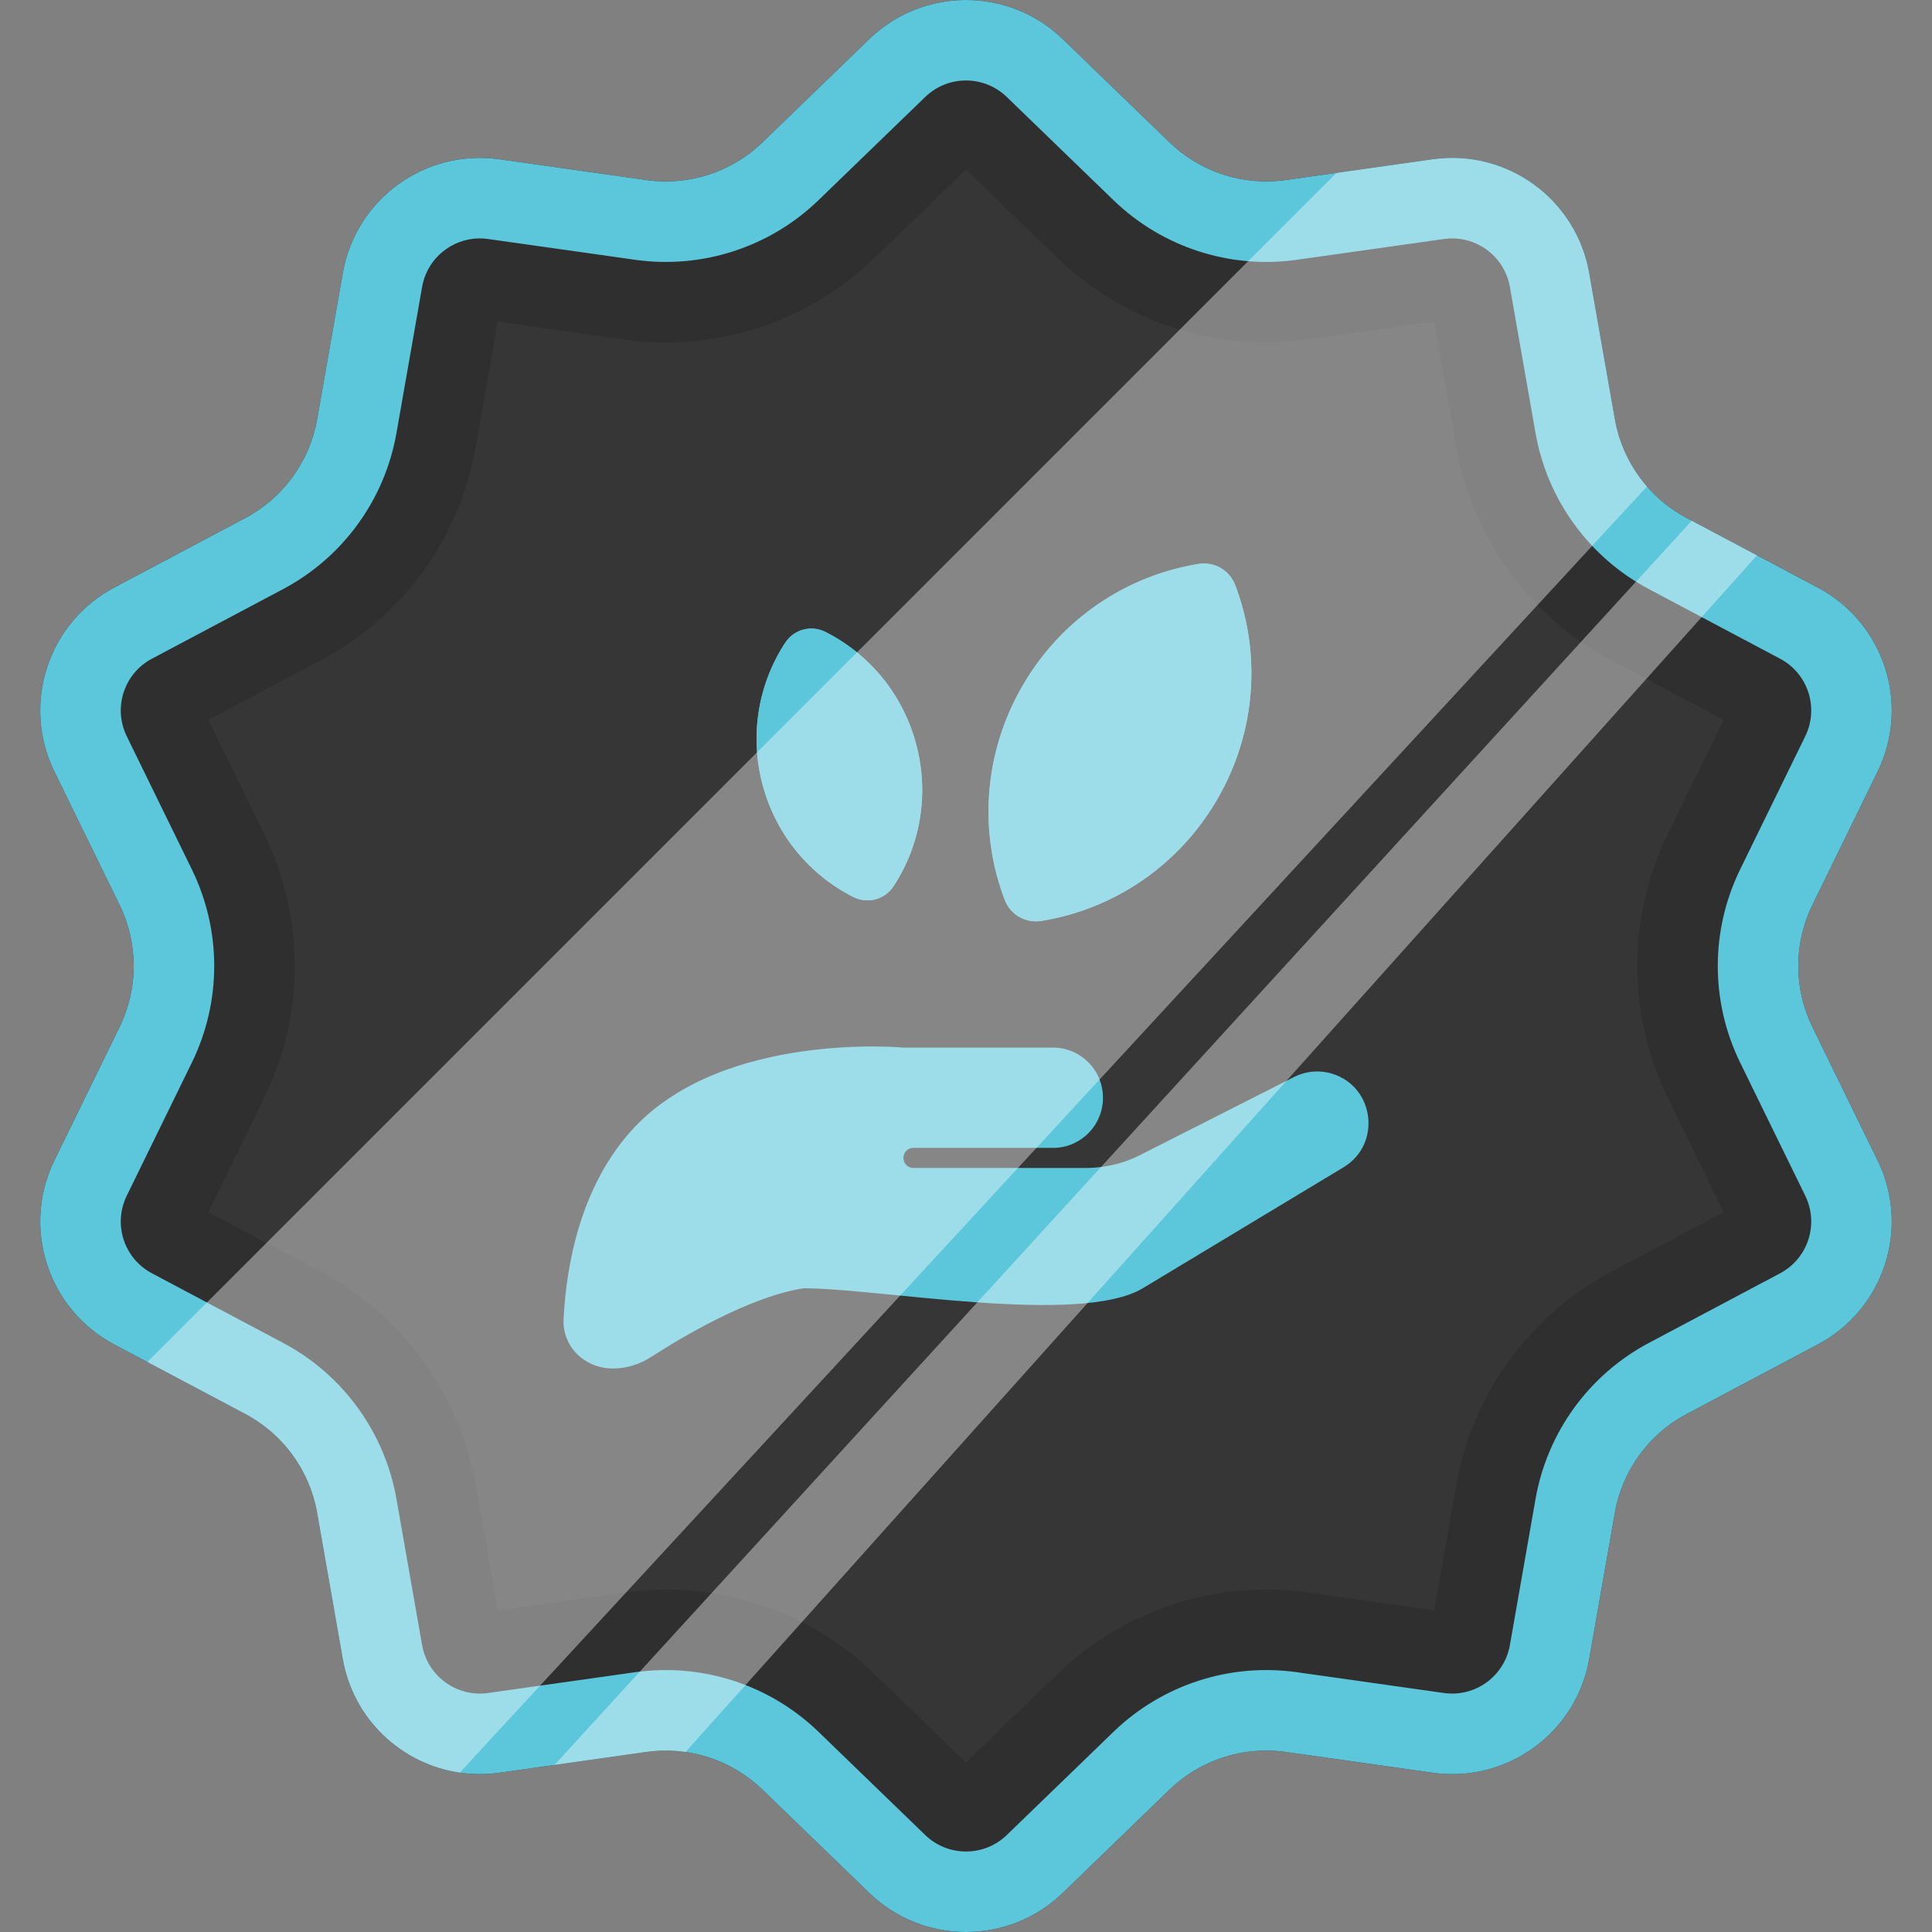 <svg width="48" height="48" viewBox="0 0 48 48" fill="none" xmlns="http://www.w3.org/2000/svg">
<rect x="0" y="0" width="48" height="48" fill="#808080" stroke="none"/>
<path d="M21.596 0.972C22.936 -0.324 25.064 -0.324 26.404 0.972L29.054 3.535C29.821 4.277 30.887 4.623 31.943 4.474L35.593 3.957C37.44 3.696 39.161 4.946 39.483 6.783L40.12 10.414C40.304 11.464 40.963 12.371 41.905 12.87L45.162 14.598C46.81 15.472 47.467 17.495 46.648 19.17L45.029 22.482C44.56 23.44 44.56 24.56 45.029 25.518L46.648 28.83C47.467 30.505 46.81 32.528 45.162 33.402L41.905 35.13C40.963 35.629 40.304 36.536 40.12 37.586L39.483 41.217C39.161 43.053 37.44 44.304 35.593 44.043L31.943 43.526C30.887 43.377 29.821 43.723 29.054 44.465L26.404 47.028C25.064 48.324 22.936 48.324 21.596 47.028L18.946 44.465C18.179 43.723 17.113 43.377 16.057 43.526L12.407 44.043C10.56 44.304 8.839 43.053 8.517 41.217L7.88 37.586C7.696 36.536 7.037 35.629 6.095 35.13L2.838 33.402C1.19 32.528 0.533 30.505 1.352 28.83L2.971 25.518C3.439 24.56 3.439 23.44 2.971 22.482L1.352 19.17C0.533 17.495 1.19 15.472 2.838 14.598L6.095 12.87C7.037 12.371 7.696 11.464 7.88 10.414L8.517 6.783C8.839 4.946 10.56 3.696 12.407 3.957L16.057 4.474C17.113 4.623 18.179 4.277 18.946 3.535L21.596 0.972Z" fill="#363636"/>
<path fill-rule="evenodd" clip-rule="evenodd" d="M24 4.212L21.727 6.41C20.073 8.01 17.775 8.756 15.497 8.434L12.366 7.991L11.82 11.105C11.422 13.371 10.001 15.326 7.969 16.404L5.176 17.886L6.565 20.725C7.575 22.791 7.575 25.209 6.565 27.275L5.176 30.115L7.969 31.596C10.001 32.674 11.422 34.629 11.82 36.895L12.366 40.009L15.497 39.566C17.775 39.244 20.073 39.99 21.727 41.59L24 43.788L26.273 41.59C27.927 39.99 30.225 39.244 32.503 39.566L35.634 40.009L36.18 36.895C36.578 34.629 37.999 32.674 40.031 31.596L42.824 30.115L41.435 27.275C40.425 25.209 40.425 22.791 41.435 20.725L42.824 17.886L40.031 16.404C37.999 15.326 36.578 13.371 36.18 11.105L35.634 7.991L32.503 8.434C30.225 8.756 27.927 8.01 26.273 6.41L24 4.212ZM26.404 0.972C25.064 -0.324 22.936 -0.324 21.596 0.972L18.946 3.535C18.179 4.277 17.113 4.623 16.057 4.474L12.407 3.957C10.56 3.696 8.839 4.946 8.517 6.783L7.88 10.414C7.696 11.464 7.037 12.371 6.095 12.87L2.838 14.598C1.19 15.472 0.533 17.495 1.352 19.17L2.971 22.482C3.439 23.44 3.439 24.56 2.971 25.518L1.352 28.83C0.533 30.505 1.19 32.528 2.838 33.402L6.095 35.13C7.037 35.629 7.696 36.536 7.88 37.586L8.517 41.217C8.839 43.053 10.56 44.304 12.407 44.043L16.057 43.526C17.113 43.377 18.179 43.723 18.946 44.465L21.596 47.028C22.936 48.324 25.064 48.324 26.404 47.028L29.054 44.465C29.821 43.723 30.887 43.377 31.943 43.526L35.593 44.043C37.44 44.304 39.161 43.053 39.483 41.217L40.12 37.586C40.304 36.536 40.963 35.629 41.905 35.13L45.162 33.402C46.81 32.528 47.467 30.505 46.648 28.83L45.029 25.518C44.56 24.56 44.56 23.44 45.029 22.482L46.648 19.17C47.467 17.495 46.81 15.472 45.162 14.598L41.905 12.87C40.963 12.371 40.304 11.464 40.12 10.414L39.483 6.783C39.161 4.946 37.44 3.696 35.593 3.957L31.943 4.474C30.887 4.623 29.821 4.277 29.054 3.535L26.404 0.972Z" fill="#202020" fill-opacity="0.32"/>
<path fill-rule="evenodd" clip-rule="evenodd" d="M30.688 14.535C30.547 14.166 30.169 13.948 29.78 14.011C28.015 14.294 26.375 15.356 25.4 17.046C24.424 18.735 24.325 20.686 24.962 22.356C25.102 22.725 25.48 22.943 25.87 22.88C27.635 22.597 29.274 21.535 30.25 19.846C31.225 18.156 31.325 16.205 30.688 14.535Z" fill="#5CC6DA"/>
<path fill-rule="evenodd" clip-rule="evenodd" d="M24.962 22.356C25.102 22.725 25.48 22.943 25.87 22.88C27.635 22.597 29.274 21.535 30.25 19.846C31.225 18.156 31.325 16.205 30.688 14.535C30.547 14.166 30.169 13.948 29.78 14.011C28.015 14.294 26.375 15.356 25.4 17.046C24.424 18.735 24.325 20.686 24.962 22.356Z" fill="#5CC6DA"/>
<path fill-rule="evenodd" clip-rule="evenodd" d="M20.506 15.699C20.153 15.522 19.727 15.636 19.51 15.966C18.853 16.966 18.61 18.243 18.948 19.503C19.286 20.764 20.134 21.749 21.203 22.286C21.556 22.463 21.982 22.349 22.199 22.019C22.856 21.02 23.098 19.743 22.76 18.482C22.422 17.221 21.574 16.237 20.506 15.699Z" fill="#5CC6DA"/>
<path fill-rule="evenodd" clip-rule="evenodd" d="M21.203 22.286C21.556 22.463 21.982 22.349 22.199 22.019C22.856 21.02 23.098 19.743 22.76 18.482C22.422 17.221 21.574 16.237 20.506 15.699C20.153 15.522 19.727 15.636 19.51 15.966C18.853 16.966 18.61 18.243 18.948 19.503C19.286 20.764 20.134 21.749 21.203 22.286Z" fill="#5CC6DA"/>
<path d="M15.751 28.02C14.402 29.46 14.067 31.483 14.002 32.768C13.966 33.469 14.539 34 15.229 34C15.569 34 15.899 33.894 16.186 33.708C16.964 33.206 18.634 32.212 19.966 32.007C21.841 32.007 26.836 32.945 28.398 32.003L33.381 29C34.327 28.43 34.154 27.003 33.1 26.677C32.785 26.58 32.445 26.609 32.151 26.758L28.326 28.697C28.134 28.794 27.933 28.87 27.727 28.923C27.485 28.985 27.237 29.017 26.986 29.017H22.69C22.554 29.017 22.445 28.906 22.445 28.768C22.445 28.63 22.554 28.519 22.69 28.519H26.164C26.848 28.519 27.403 27.961 27.403 27.273C27.403 26.585 26.848 26.027 26.164 26.027H22.445C22.445 26.027 18.007 25.612 15.751 28.02Z" fill="#5CC6DA"/>
<path fill-rule="evenodd" clip-rule="evenodd" d="M27.664 4.973L25.014 2.41C24.449 1.863 23.551 1.863 22.986 2.41L20.336 4.973C19.126 6.143 17.444 6.69 15.777 6.454L12.127 5.938C11.348 5.828 10.623 6.355 10.487 7.129L9.85 10.759C9.559 12.417 8.519 13.848 7.032 14.637L3.775 16.365C3.08 16.733 2.804 17.586 3.149 18.292L4.768 21.603C5.507 23.116 5.507 24.884 4.768 26.397L3.149 29.708C2.804 30.414 3.08 31.267 3.775 31.635L7.032 33.363C8.519 34.152 9.559 35.583 9.85 37.241L10.487 40.871C10.623 41.645 11.348 42.172 12.127 42.062L15.777 41.546C17.444 41.31 19.126 41.857 20.336 43.027L22.986 45.59C23.551 46.137 24.449 46.137 25.014 45.59L27.664 43.027C28.874 41.857 30.556 41.31 32.223 41.546L35.873 42.062C36.652 42.172 37.377 41.645 37.513 40.871L38.15 37.241C38.441 35.583 39.481 34.152 40.968 33.363L44.225 31.635C44.92 31.267 45.196 30.414 44.851 29.708L43.232 26.397C42.493 24.884 42.493 23.116 43.232 21.603L44.851 18.292C45.196 17.586 44.92 16.733 44.225 16.365L40.968 14.637C39.481 13.848 38.441 12.417 38.15 10.759L37.513 7.129C37.377 6.355 36.652 5.828 35.873 5.938L32.223 6.454C30.556 6.69 28.874 6.143 27.664 4.973ZM26.404 0.972C25.064 -0.324 22.936 -0.324 21.596 0.972L18.946 3.535C18.179 4.277 17.113 4.623 16.057 4.474L12.407 3.957C10.56 3.696 8.839 4.946 8.517 6.783L7.88 10.414C7.696 11.464 7.037 12.371 6.095 12.87L2.838 14.598C1.19 15.472 0.533 17.495 1.352 19.17L2.971 22.482C3.439 23.44 3.439 24.56 2.971 25.518L1.352 28.83C0.533 30.505 1.19 32.528 2.838 33.402L6.095 35.13C7.037 35.629 7.696 36.536 7.88 37.586L8.517 41.217C8.839 43.053 10.56 44.304 12.407 44.043L16.057 43.526C17.113 43.377 18.179 43.723 18.946 44.465L21.596 47.028C22.936 48.324 25.064 48.324 26.404 47.028L29.054 44.465C29.821 43.723 30.887 43.377 31.943 43.526L35.593 44.043C37.44 44.304 39.161 43.053 39.483 41.217L40.12 37.586C40.304 36.536 40.963 35.629 41.905 35.13L45.162 33.402C46.81 32.528 47.467 30.505 46.648 28.83L45.029 25.518C44.56 24.56 44.56 23.44 45.029 22.482L46.648 19.17C47.467 17.495 46.81 15.472 45.162 14.598L41.905 12.87C40.963 12.371 40.304 11.464 40.12 10.414L39.483 6.783C39.161 4.946 37.44 3.696 35.593 3.957L31.943 4.474C30.887 4.623 29.821 4.277 29.054 3.535L26.404 0.972Z" fill="#5CC6DA"/>
<g style="mix-blend-mode:overlay">
<path d="M40.919 12.087L11.423 44.041C9.982 43.831 8.781 42.721 8.517 41.217L7.88 37.586C7.696 36.536 7.037 35.63 6.095 35.13L3.661 33.839L33.204 4.295L35.593 3.957C37.44 3.696 39.161 4.947 39.483 6.783L40.12 10.414C40.23 11.042 40.51 11.618 40.919 12.087Z" fill="white" fill-opacity="0.4"/>
</g>
<g style="mix-blend-mode:overlay">
<path d="M17.033 43.528C16.713 43.481 16.384 43.48 16.057 43.526L13.777 43.849L42.03 12.937L43.652 13.797L17.033 43.528Z" fill="white" fill-opacity="0.4"/>
</g>
</svg>
